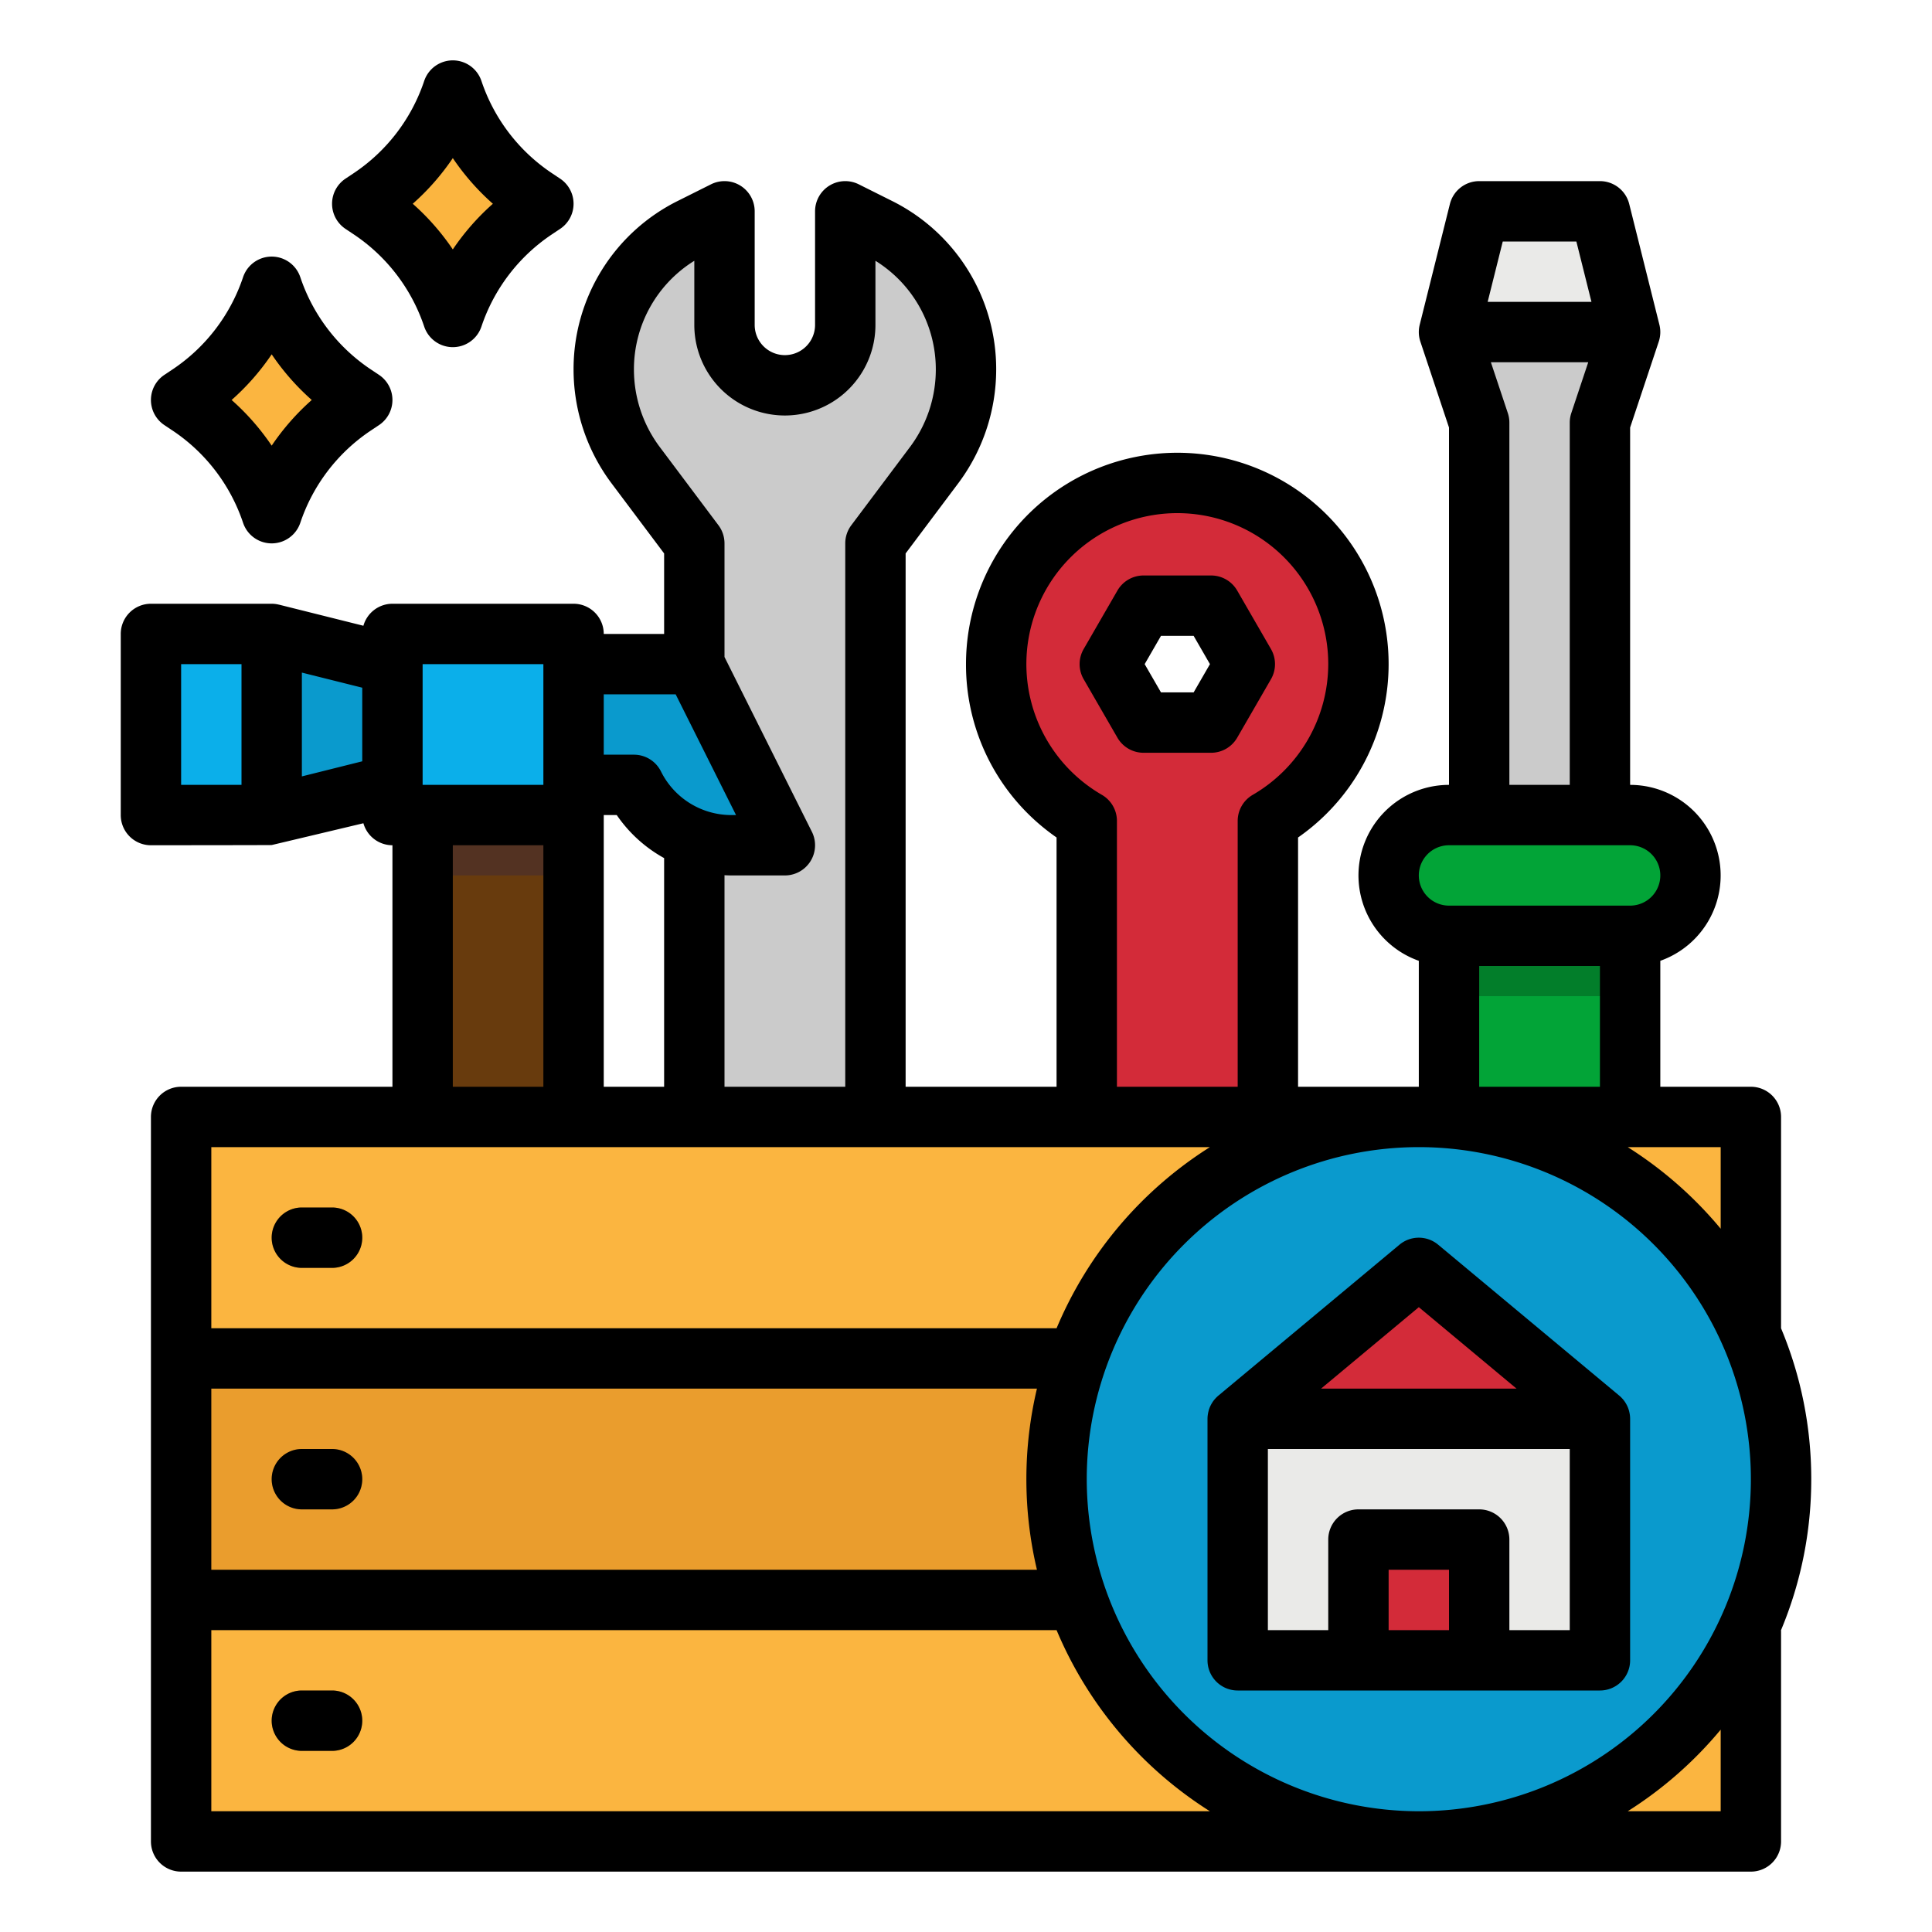 <svg xmlns="http://www.w3.org/2000/svg" height="512" viewBox="0 0 512 512" width="512"><g id="filled_outline" data-name="filled outline"><path d="m48 296h416v192h-416z" fill="#fbb540"></path><path d="m48 360h416v64h-416z" fill="#ea9d2d"></path><path d="m112 216h40v80h-40z" fill="#683b0d"></path><path d="m96 54 2.213 1.475a55.3 55.3 0 0 1 21.787 28.525 55.3 55.3 0 0 1 21.787-28.525l2.213-1.475-2.213-1.475a55.3 55.3 0 0 1 -21.787-28.525 55.3 55.3 0 0 1 -21.787 28.525z" fill="#fbb540"></path><path d="m48 106 2.213 1.475a55.3 55.3 0 0 1 21.787 28.525 55.3 55.3 0 0 1 21.787-28.525l2.213-1.475-2.213-1.475a55.3 55.3 0 0 1 -21.787-28.525 55.3 55.3 0 0 1 -21.787 28.525z" fill="#fbb540"></path><path d="m232.758 60.379-8.758-4.379v30.111a16 16 0 0 1 -23.155 14.311 16 16 0 0 1 -8.845-14.311v-30.111l-8.758 4.379a42.046 42.046 0 0 0 -23.242 37.606 42.048 42.048 0 0 0 8.409 25.227l15.591 20.788v152h48v-152l15.591-20.788a42.048 42.048 0 0 0 8.409-25.227 42.046 42.046 0 0 0 -23.242-37.606z" fill="#cbcbcb"></path><path d="m104 168h48v48h-48z" fill="#0bafea"></path><path d="m40 168h32v48h-32z" fill="#0bafea"></path><path d="m104 176-32-8v48l32-8z" fill="#0a9acd"></path><path d="m152 176h32l24 48h-14.111a28.944 28.944 0 0 1 -25.889-16h-16z" fill="#0a9acd"></path><g fill="#c38325"><path d="m88 336h-8a8 8 0 0 1 0-16h8a8 8 0 0 1 0 16z"></path><path d="m88 400h-8a8 8 0 0 1 0-16h8a8 8 0 0 1 0 16z"></path><path d="m88 464h-8a8 8 0 0 1 0-16h8a8 8 0 0 1 0 16z"></path></g><circle cx="376" cy="392" fill="#0a9acd" r="96"></circle><path d="m328 376h96v64h-96z" fill="#eaeae8"></path><path d="m376 336-48 40h96z" fill="#d32b39"></path><path d="m360 408h32v32h-32z" fill="#d32b39"></path><path d="m312 128a48 48 0 0 0 -24 89.562v78.438h48v-78.438a48 48 0 0 0 -24-89.562zm8.944 63.492h-17.888l-8.945-15.492 8.945-15.492h17.888l8.945 15.492z" fill="#d32b39"></path><path d="m392 56-8 32 8 24v104h32v-104l8-24-8-32z" fill="#cbcbcb"></path><path d="m432 88h-48l8-32h32z" fill="#eaeae8"></path><rect fill="#02a437" height="32" rx="16" width="80" x="368" y="216"></rect><path d="m384 248h48v48h-48z" fill="#02a437"></path><path d="m384 248h48v16h-48z" fill="#027e2a"></path><path d="m112 216h40v16h-40z" fill="#533222"></path><path d="m91.562 60.656 2.213 1.476a47.533 47.533 0 0 1 18.636 24.4 8 8 0 0 0 15.178 0 47.53 47.53 0 0 1 18.637-24.4l2.212-1.476a8 8 0 0 0 0-13.312l-2.213-1.476a47.533 47.533 0 0 1 -18.636-24.4 8 8 0 0 0 -15.178 0 47.53 47.53 0 0 1 -18.637 24.4l-2.212 1.476a8 8 0 0 0 0 13.312zm28.438-18.756a63.763 63.763 0 0 0 10.618 12.1 63.8 63.8 0 0 0 -10.618 12.1 63.763 63.763 0 0 0 -10.618-12.1 63.8 63.8 0 0 0 10.618-12.1z"></path><path d="m43.562 112.656 2.213 1.476a47.533 47.533 0 0 1 18.636 24.4 8 8 0 0 0 15.178 0 47.53 47.53 0 0 1 18.637-24.4l2.212-1.476a8 8 0 0 0 0-13.312l-2.213-1.476a47.533 47.533 0 0 1 -18.636-24.4 8 8 0 0 0 -15.178 0 47.53 47.53 0 0 1 -18.637 24.4l-2.212 1.476a8 8 0 0 0 0 13.312zm28.438-18.756a63.763 63.763 0 0 0 10.618 12.1 63.8 63.8 0 0 0 -10.618 12.1 63.763 63.763 0 0 0 -10.618-12.1 63.8 63.8 0 0 0 10.618-12.1z"></path><path d="m88 320h-8a8 8 0 0 0 0 16h8a8 8 0 0 0 0-16z"></path><path d="m88 384h-8a8 8 0 0 0 0 16h8a8 8 0 0 0 0-16z"></path><path d="m88 448h-8a8 8 0 0 0 0 16h8a8 8 0 0 0 0-16z"></path><path d="m480 392a103.426 103.426 0 0 0 -8-39.989v-56.011a8 8 0 0 0 -8-8h-24v-33.376a24 24 0 0 0 -8-46.624v-94.7l7.589-22.768a7.992 7.992 0 0 0 .172-4.47l-8-32a8 8 0 0 0 -7.761-6.062h-32a8 8 0 0 0 -7.761 6.06l-8 32a7.992 7.992 0 0 0 .172 4.47l7.589 22.77v94.7a24 24 0 0 0 -8 46.624v33.376h-32v-66.057a56 56 0 1 0 -88-45.943 55.614 55.614 0 0 0 21.988 44.475q.987.756 2.012 1.47v66.055h-40v-141.333l13.992-18.655a50.365 50.365 0 0 0 10.008-30.027 49.77 49.77 0 0 0 -27.664-44.761l-8.758-4.379a8 8 0 0 0 -11.578 7.155v30.111a8 8 0 1 1 -16 0v-30.111a8 8 0 0 0 -11.578-7.155l-8.758 4.379a49.77 49.77 0 0 0 -27.664 44.761 50.364 50.364 0 0 0 10.009 30.027l13.991 18.655v21.333h-16a8 8 0 0 0 -8-8h-48a8 8 0 0 0 -7.694 5.831l-22.366-5.592.008.01a7.974 7.974 0 0 0 -1.948-.249h-32a8 8 0 0 0 -8 8v48a8 8 0 0 0 8 8s31.7-.021 32-.055c.076-.008 24.306-5.776 24.306-5.776a8 8 0 0 0 7.694 5.831v64h-56a8 8 0 0 0 -8 8v192a8 8 0 0 0 8 8h416a8 8 0 0 0 8-8v-55.574c0-.132-.013-.259-.02-.389a103.418 103.418 0 0 0 8.02-40.037zm-192 0a88 88 0 1 1 88 88 88.1 88.1 0 0 1 -88-88zm-232-24h218.8a104.257 104.257 0 0 0 0 48h-218.8zm400-42.377a104.815 104.815 0 0 0 -24.637-21.623h24.637zm-38.246-261.623 4 16h-27.508l4-16zm-18.165 45.47-4.489-13.47h25.8l-4.49 13.47a8 8 0 0 0 -.41 2.53v96h-16v-96a8 8 0 0 0 -.411-2.53zm-15.589 114.53h48a8 8 0 0 1 0 16h-48a8 8 0 0 1 0-16zm8 32h32v32h-32zm-99.994-45.362a40.441 40.441 0 0 1 -4.293-2.868 40 40 0 1 1 64.287-31.77 40.158 40.158 0 0 1 -20.007 34.639 8 8 0 0 0 -3.993 6.923v70.438h-32v-70.438a8 8 0 0 0 -3.994-6.924zm-132.006 5.362h3.446a36.687 36.687 0 0 0 12.554 11.405v60.595h-16zm14.809-97.588a34.258 34.258 0 0 1 -6.809-20.427 33.839 33.839 0 0 1 16-28.874v17a24 24 0 0 0 48 0v-17a33.839 33.839 0 0 1 16 28.874 34.258 34.258 0 0 1 -6.809 20.427l-15.591 20.788a8 8 0 0 0 -1.6 4.8v144h-32v-56.058c.627.032 1.255.058 1.889.058h14.111a8 8 0 0 0 7.155-11.578l-23.155-46.311v-30.111a8.006 8.006 0 0 0 -1.6-4.8zm4.247 65.588 16 32h-1.167a20.832 20.832 0 0 1 -18.734-11.578 8 8 0 0 0 -7.155-4.422h-8v-16zm-67.056-8h32v32h-32zm-32 2.246 16 4v19.508l-16 4zm-16 29.754h-16v-32h16zm56 16h24v64h-24zm-64 80h264.637a104.636 104.636 0 0 0 -40.632 48h-224.005zm0 128h224.005a104.636 104.636 0 0 0 40.632 48h-264.637zm400 48h-24.637a104.815 104.815 0 0 0 24.637-21.623z"></path><path d="m431.932 375.005a8.169 8.169 0 0 0 -.188-.981c-.016-.064-.031-.128-.049-.192a8.018 8.018 0 0 0 -.364-1.031c-.015-.032-.032-.064-.047-.1a8 8 0 0 0 -.476-.891c-.034-.055-.065-.111-.1-.166a7.951 7.951 0 0 0 -.64-.854c-.048-.056-.1-.108-.149-.163a8.121 8.121 0 0 0 -.763-.744c-.012-.01-.021-.022-.033-.033l-.029-.024h-.007l-47.964-39.971a8 8 0 0 0 -10.244 0l-47.964 39.971h-.007l-.029.024c-.012.011-.021.023-.033.033a8.121 8.121 0 0 0 -.763.744c-.05.055-.1.107-.149.163a7.951 7.951 0 0 0 -.64.854c-.036.055-.067.111-.1.166a8 8 0 0 0 -.476.891c-.015.032-.032.064-.047.1a8.018 8.018 0 0 0 -.364 1.031c-.018.064-.033.128-.049.192a8.169 8.169 0 0 0 -.188.981c0 .04-.013.079-.018.12a8.143 8.143 0 0 0 -.052.875v64a8 8 0 0 0 8 8h96a8 8 0 0 0 8-8v-64a8.143 8.143 0 0 0 -.05-.875c-.005-.041-.013-.08-.018-.12zm-55.932-28.591 25.9 21.586h-51.8zm-8 85.586v-16h16v16zm48 0h-16v-24a8 8 0 0 0 -8-8h-32a8 8 0 0 0 -8 8v24h-16v-48h80z"></path><path d="m303.056 199.492h17.888a8 8 0 0 0 6.929-4l8.944-15.492a8 8 0 0 0 0-8l-8.944-15.492a8 8 0 0 0 -6.929-4h-17.888a8 8 0 0 0 -6.929 4l-8.944 15.492a8 8 0 0 0 0 8l8.944 15.492a8 8 0 0 0 6.929 4zm4.618-30.984h8.652l4.325 7.492-4.325 7.492h-8.652l-4.325-7.492z"></path></g></svg>